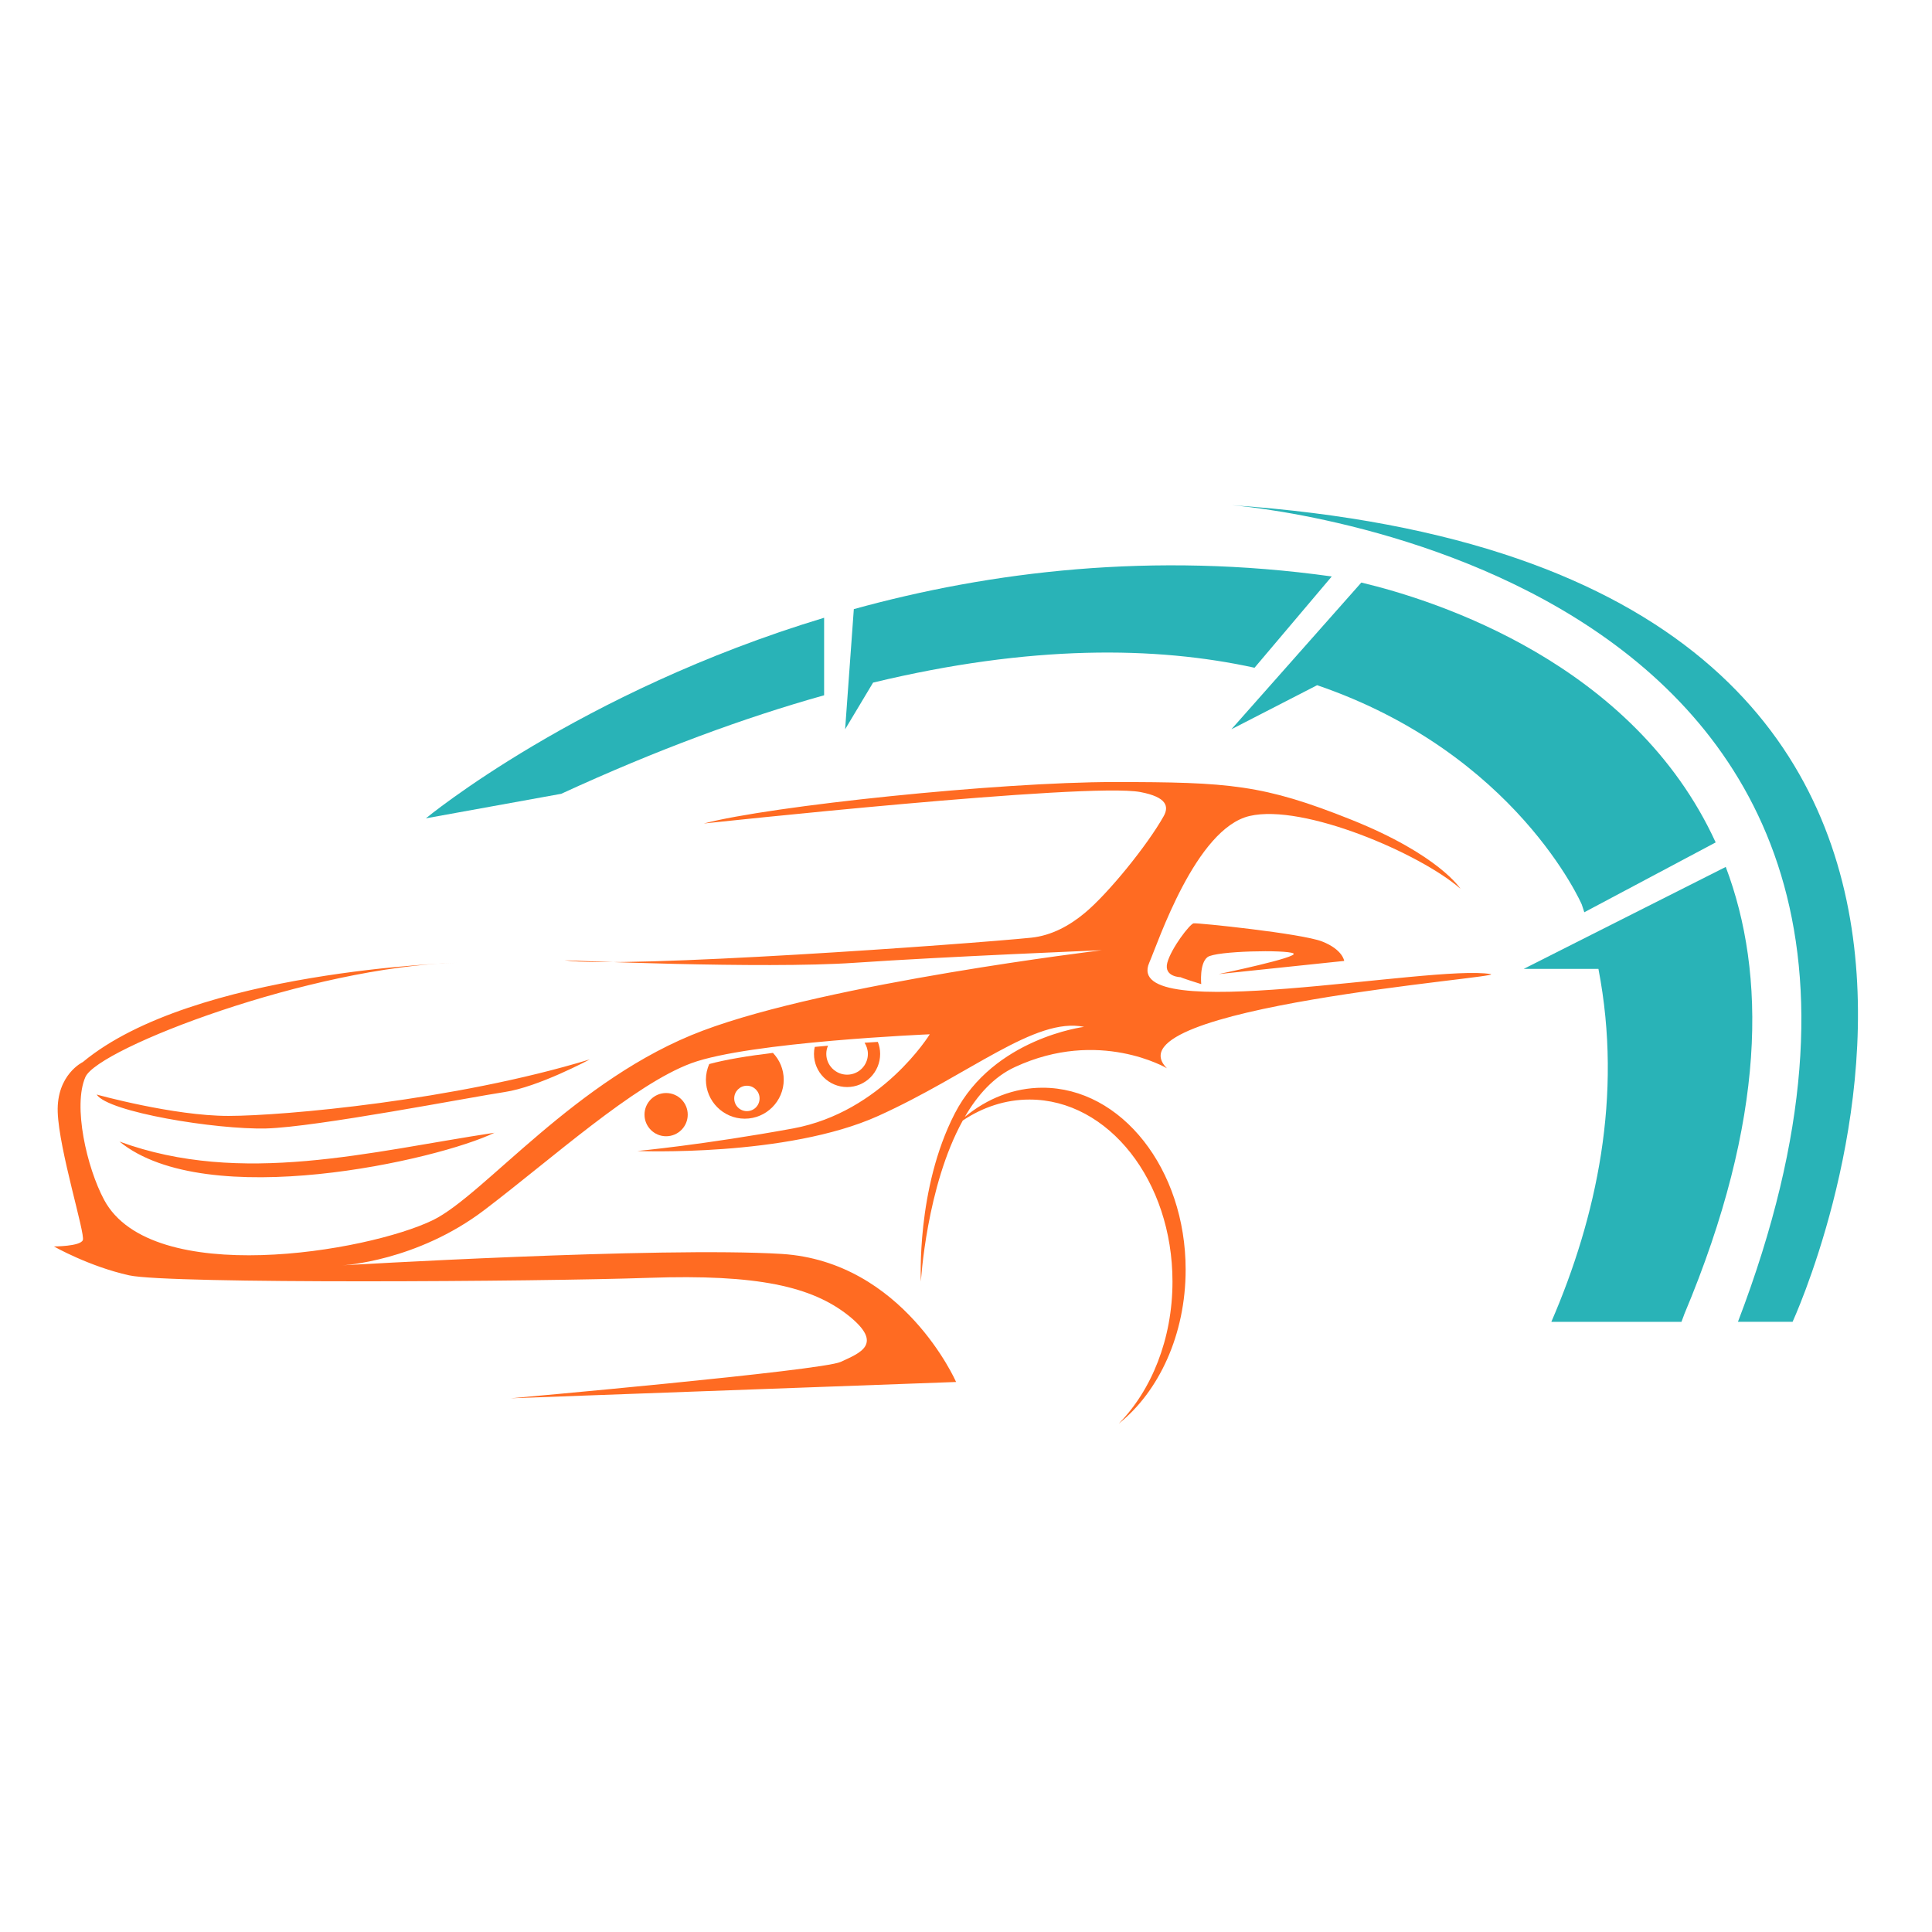 <?xml version="1.0" encoding="utf-8"?>
<!-- Generator: Adobe Illustrator 16.0.0, SVG Export Plug-In . SVG Version: 6.00 Build 0)  -->
<!DOCTYPE svg PUBLIC "-//W3C//DTD SVG 1.1//EN" "http://www.w3.org/Graphics/SVG/1.1/DTD/svg11.dtd">
<svg version="1.1" id="Calque_1" xmlns="http://www.w3.org/2000/svg" xmlns:xlink="http://www.w3.org/1999/xlink" x="0px" y="0px"
	 width="32px" height="32px" viewBox="0 0 32 32" enable-background="new 0 0 32 32" xml:space="preserve">
<g>
	<path fill-rule="evenodd" clip-rule="evenodd" fill="#FF6B22" d="M18.249,15.739c0,0-4.51,0.541-6.609,1.332
		c-2.1,0.788-3.617,2.722-4.469,3.138c-1.086,0.528-4.658,1.128-5.445-0.333c-0.291-0.541-0.52-1.56-0.312-2.036
		c0.208-0.479,3.741-1.83,6.151-1.893c0,0-4.364,0.125-6.193,1.644c0,0-0.437,0.207-0.416,0.829c0.021,0.625,0.458,2.016,0.416,2.12
		c-0.042,0.105-0.479,0.105-0.479,0.105s0.583,0.332,1.248,0.479c0.665,0.145,6.796,0.104,8.604,0.041
		c1.809-0.063,2.702,0.146,3.305,0.622c0.602,0.479,0.188,0.624-0.125,0.77c-0.312,0.146-5.467,0.603-5.467,0.603l7.378-0.27
		c0,0-0.872-1.995-2.889-2.121c-2.016-0.123-7.274,0.189-7.274,0.189s1.226-0.063,2.349-0.916s2.474-2.079,3.429-2.432
		c0.956-0.353,3.949-0.479,3.949-0.479s-0.79,1.288-2.266,1.56c-1.476,0.27-2.577,0.373-2.577,0.373s2.473,0.104,3.99-0.581
		c1.518-0.686,2.598-1.643,3.409-1.475c0,0-1.497,0.186-2.141,1.433c-0.644,1.248-0.562,2.786-0.562,2.786s0.09-1.578,0.694-2.668
		c0.33-0.22,0.706-0.347,1.104-0.347c1.31,0,2.369,1.35,2.369,3.015c0,0.952-0.348,1.802-0.891,2.354
		c0.667-0.532,1.109-1.477,1.109-2.552c0-1.664-1.062-3.013-2.369-3.013c-0.475,0-0.918,0.178-1.289,0.484
		c0.211-0.365,0.483-0.667,0.832-0.827c1.392-0.646,2.516,0.021,2.516,0.021c-1.011-1.011,5.668-1.506,5.36-1.56
		c-0.961-0.168-6.115,0.871-5.653-0.188c0.146-0.333,0.769-2.223,1.663-2.431c0.893-0.208,2.826,0.623,3.491,1.205
		c0,0-0.353-0.561-1.807-1.143c-1.456-0.582-2.016-0.624-3.929-0.624c-1.913,0-5.694,0.395-6.796,0.687c0,0,6.36-0.687,7.232-0.521
		c0.438,0.083,0.474,0.239,0.386,0.398c-0.27,0.482-0.921,1.284-1.307,1.604c-0.254,0.212-0.553,0.375-0.887,0.41
		c-1.018,0.104-6.775,0.52-7.731,0.374c0,0,3.284,0.146,4.801,0.042C15.671,15.843,18.249,15.739,18.249,15.739L18.249,15.739z
		 M1.979,18.908c2.024,0.742,4.157,0.164,6.21-0.146C7.263,19.212,3.425,20.088,1.979,18.908L1.979,18.908z M9.769,17.547
		c0,0-0.852,0.458-1.413,0.541c-0.561,0.084-3.118,0.581-3.949,0.603c-0.832,0.02-2.619-0.271-2.806-0.562
		c0,0,1.268,0.354,2.183,0.354C4.698,18.482,7.535,18.228,9.769,17.547L9.769,17.547z M19.563,16.186c0,0-0.291,0-0.229-0.239
		c0.063-0.239,0.374-0.644,0.436-0.654c0.063-0.01,1.787,0.167,2.129,0.301c0.343,0.135,0.365,0.322,0.365,0.322l-2.079,0.218
		c0,0,1.351-0.281,1.237-0.343c-0.114-0.063-1.288-0.042-1.422,0.062c-0.137,0.104-0.104,0.447-0.104,0.447
		S19.516,16.182,19.563,16.186z"/>
	<circle fill-rule="evenodd" clip-rule="evenodd" fill="#FF6B22" cx="11.033" cy="18.462" r="0.358"/>
	<path fill-rule="evenodd" clip-rule="evenodd" fill="#FF6B22" d="M12.802,17.439c0.111,0.116,0.179,0.272,0.179,0.445
		c0,0.354-0.289,0.645-0.645,0.645c-0.355,0-0.644-0.29-0.644-0.645c0-0.092,0.02-0.18,0.055-0.26
		C12.016,17.55,12.397,17.488,12.802,17.439L12.802,17.439z M12.371,17.983c-0.116,0-0.21,0.094-0.21,0.21
		c0,0.118,0.094,0.211,0.21,0.211c0.116,0,0.21-0.093,0.21-0.211C12.581,18.077,12.486,17.983,12.371,17.983z"/>
	<path fill-rule="evenodd" clip-rule="evenodd" fill="#FF6B22" d="M14.54,17.257c0.024,0.06,0.038,0.128,0.038,0.199
		c0,0.304-0.245,0.549-0.547,0.549c-0.303,0-0.549-0.245-0.549-0.549c0-0.04,0.004-0.078,0.013-0.116
		c0.073-0.007,0.147-0.014,0.22-0.02c-0.019,0.041-0.029,0.087-0.029,0.136c0,0.189,0.155,0.344,0.345,0.344
		c0.189,0,0.344-0.154,0.344-0.344c0-0.068-0.021-0.131-0.055-0.185C14.396,17.265,14.469,17.261,14.54,17.257z"/>
</g>
<g>
	<path fill="#29B3B7" d="M20.779,11.06c-1.633-0.358-3.708-0.383-6.318,0.246l-0.463,0.773l0.144-1.99
		c2.257-0.623,4.947-0.957,7.916-0.541L20.779,11.06L20.779,11.06z"/>
	<path fill="#29B3B7" d="M7.054,13.554c0,0,2.533-2.095,6.596-3.322v1.284l0,0c-1.32,0.37-2.768,0.902-4.355,1.632L7.054,13.554z"/>
	<path fill="#29B3B7" d="M25.239,16.047l1.109-0.56l0,0l0,0l2.236-1.128c0.669,1.771,0.674,4.17-0.688,7.411
		c0,0-0.015,0.045-0.046,0.124h-2.155c0.749-1.732,1.187-3.742,0.78-5.846H25.239z"/>
	<path fill="#29B3B7" d="M20.396,12.079l2.152-2.43c1.239,0.295,4.508,1.336,5.869,4.304l-2.176,1.157l0,0
		c-0.015-0.043-0.026-0.086-0.042-0.129c0,0-1.083-2.503-4.383-3.632L20.396,12.079z"/>
	<path fill="#29B3B7" d="M20.396,8.367c0,0,13.187,0.981,8.39,13.526h0.905C29.69,21.894,35.454,9.409,20.396,8.367z"/>
</g>
</svg>
